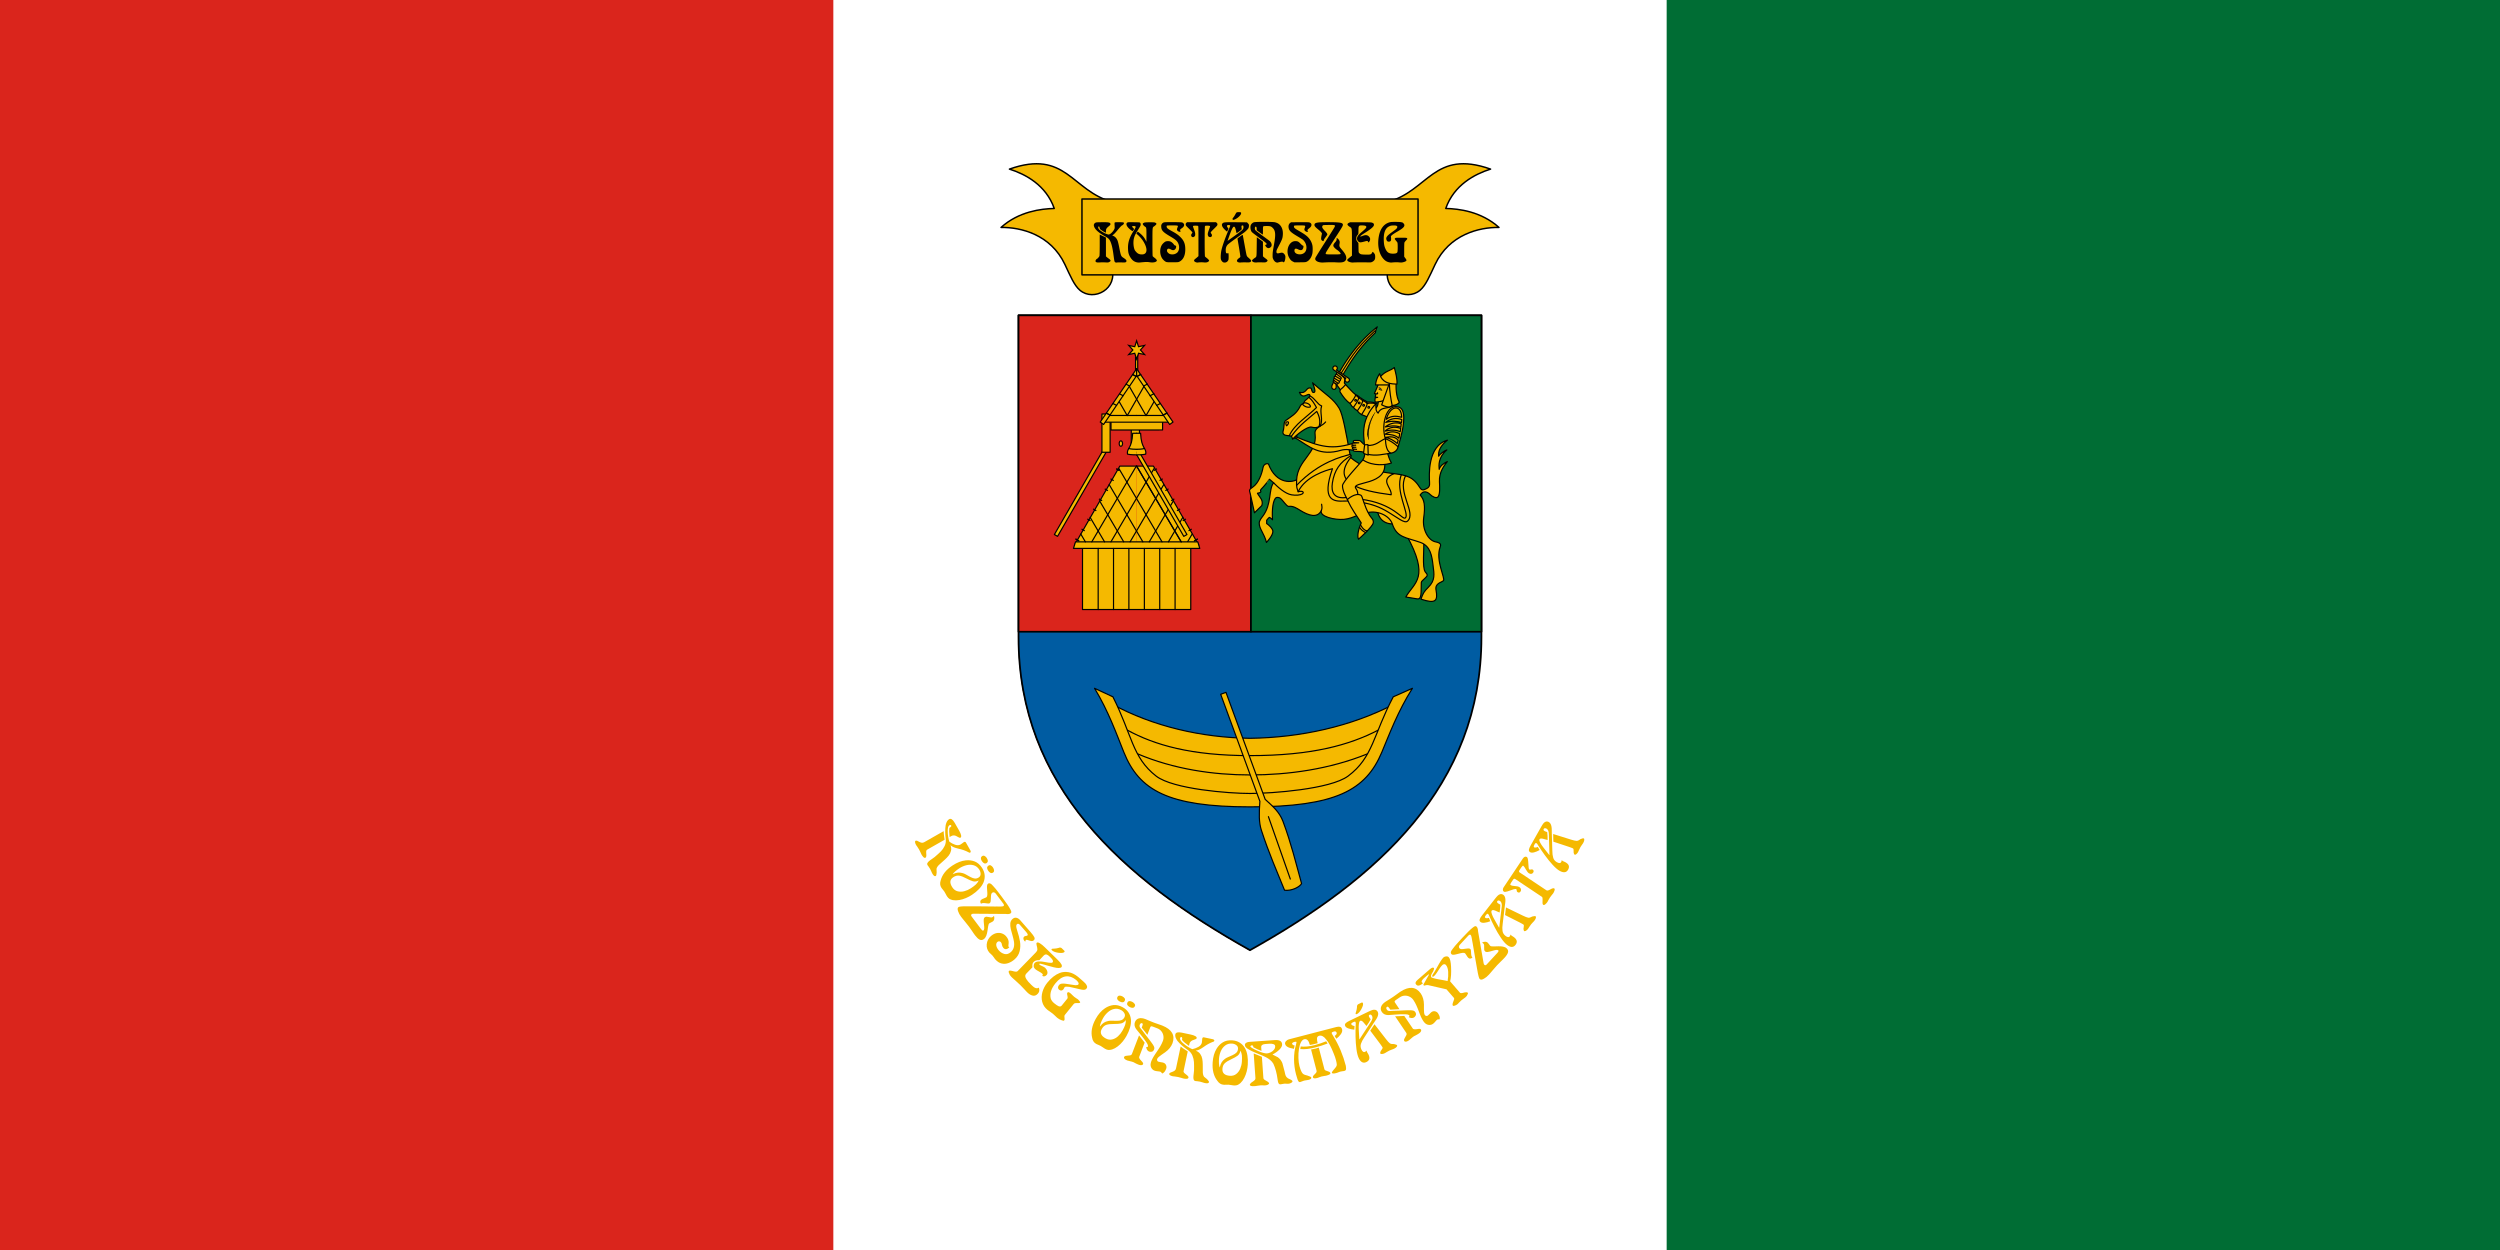 <svg width="1200" height="600" xmlns="http://www.w3.org/2000/svg"><path d="M0 522.52h1200v600H0Z" fill="#fff" style="paint-order:fill markers stroke" transform="translate(0 -522.52)"/><path d="M0 522.52h400v600H0Z" fill="#da251c" style="paint-order:fill markers stroke" transform="translate(0 -522.52)"/><path d="M800 522.52h400v600H800z" fill="#006d34" style="paint-order:fill markers stroke" transform="translate(0 -522.52)"/><g stroke="#000" stroke-linecap="round" stroke-linejoin="round"><path d="M599.99 151.362h-111.1v154.405c0 71.57 49.763 116.017 111.1 150.327" fill="none" stroke-width=".425"/><g stroke-width=".6"><path d="M599.99 456.094c-61.337-34.31-111.1-78.756-111.1-150.327V151.362h222.202v154.405c0 71.57-49.764 116.017-111.1 150.327" fill="#005ca2" stroke-width=".85"/><path d="M488.89 151.362v151.872h111.556V151.362h-.028z" fill="#da251c" fill-rule="evenodd" stroke-width=".85"/><path d="M600.446 151.362v151.872h110.646V151.362z" fill="#006d34" fill-rule="evenodd" stroke-width=".85"/></g></g><g fill="#f5b900" stroke="#000" stroke-linecap="round" stroke-linejoin="round" stroke-width=".5"><path d="M533.86 96.917C514.42 91.66 511.738 71.56 484.52 81.17c7.71 2.424 17.584 7.664 21.521 18.897-6.283.142-16.97 1.418-25.545 9.1 9.555-.114 23.886 3.394 30.659 17.774 2.669 5.662 4.453 10.007 7.184 12.349 6.68 5.73 18.65-.737 15.172-11.052M666.141 96.917c19.441-5.257 22.123-25.358 49.342-15.748-7.71 2.424-17.584 7.664-21.522 18.897 6.283.142 16.971 1.418 25.546 9.1-9.556-.114-23.886 3.394-30.66 17.774-2.668 5.662-4.452 10.007-7.183 12.349-6.68 5.73-18.65-.737-15.173-11.052" stroke-width=".709"/><path fill-rule="evenodd" d="M519.342 95.53h161.32v36.393h-161.32z" stroke-width=".709"/></g><path d="M526.61 125.966c-.474-.085-.791-.37-.791-.703 0-.21.496-.974.633-.974.248 0 1.175-1.03 1.284-1.424.071-.262.128-2.415.128-5.362v-4.925l1.49.724 1.492.726v9.033l.469.403c.258.222.687.55.954.728.561.377.893.826.795 1.08-.043.099-.296.307-.573.464-.445.253-.62.281-1.465.236-1.432-.071-2.312-.071-3.18 0-.429.042-.991.028-1.25-.014zm8.624-.153c-.335-.29-.31-.174-.84-4.035-.517-3.772-1.197-5.998-2.158-7.068-.334-.372-.927-.798-1.695-1.22-3.345-1.837-5.088-3.447-5.458-5.04-.142-.594.057-1.09.577-1.442.434-.295.488-.3 3.144-.339 3.462-.056 4.215.114 4.215.95 0 .268-.173.476-.89 1.069-1.044.863-1.27 1.268-1.27 2.269 0 .402-.029.731-.071.731-.251 0-2.26-1.241-2.709-1.674-.113-.099-.225-.397-.266-.656-.085-.546-.23-.731-.493-.63-.236.086-.243.588 0 1.033.418.809 2.644 2.22 4.244 2.692.614.18.662.178 1.136-.056.671-.343 1.692-1.432 2.076-2.217.302-.618.312-.7.23-1.909-.057-.927-.043-1.31.056-1.439.114-.143.522-.177 2.06-.177 1.09 0 2.012.057 2.145.128.366.195.284.645-.192 1.063-.234.204-.47.373-.526.373-.179 0-1.089.976-2.315 2.484-.654.807-1.466 1.668-1.802 1.915-.581.427-.597.452-.32.526.96.258 1.839 1.146 2.322 2.354.175.435.505 1.77.736 2.966.837 4.349.896 4.496 2.042 5.263 1.158.77 1.487 1.11 1.487 1.533 0 .59-.444.784-1.673.727-1.689-.07-2.195-.07-2.857.014-.547.071-.67.043-.935-.18zm10.64.142c-1.38-.234-2.414-1-3.313-2.447-.76-1.226-1.043-2.232-1.11-3.962-.128-3.069.606-5.426 2.712-8.758 1.09-1.723 1.176-2.072.555-2.243-.406-.114-1.221-.015-1.33.158-.042.071.177.362.477.664l.547.547-.363.527c-.198.29-.395.527-.436.527-.043 0-.435-.275-.879-.61-1.803-1.373-2.523-2.83-1.712-3.467.313-.246.422-.253 3.192-.219 2.847.043 2.868.043 3.095.32.261.322.298.928.085 1.42-.085.185-.62 1.1-1.2 2.035-1.246 2-1.572 2.678-1.895 3.941-.447 1.745-.25 4.406.422 5.705.114.21.476.666.817 1.016.704.723 1.457 1.019 2.585 1.019 2.745 0 2.93-2.867.43-6.666-.674-1.02-2.039-2.515-2.745-3.003l-.351-.244.283-.503c.156-.278.32-.504.363-.504.191 0 1.677 1.227 2.264 1.87.7.764 1.075 1.316 1.593 2.33l.335.66v-3.205c0-3.5-.028-3.664-.67-4.062-.581-.36-1.148-1.053-1.104-1.355.028-.163.213-.344.516-.493.415-.203.772-.238 2.64-.26 1.249-.015 2.337.028 2.58.098.51.153.84.424.84.69 0 .213-.537.762-1.172 1.197-.77.528-.748.293-.748 7.51 0 3.947.042 6.64.113 6.77.071.112.434.447.822.73.868.635 1.325 1.25 1.144 1.54-.42.667-1.766.92-3.444.649-1.174-.19-1.797-.172-4.876.143-.23.028-.71 0-1.065-.071zm28.465.014c-.716-.169-1.181-.523-1.181-.903 0-.276.142-.454.66-.873.363-.29.835-.692 1.05-.894l.39-.367v-7.16c0-5.408-.028-7.193-.144-7.303-.172-.171-2.108-.195-2.371-.028-.193.128-.178.183.588 2.265.258.702.367 1.213.367 1.72 0 .636-.043.76-.35 1.07-.977.976-2.174-.325-1.27-1.378.166-.192.3-.43.3-.528 0-.099-.728-.891-1.62-1.761-1.563-1.527-1.62-1.6-1.62-2.077 0-.385.071-.562.33-.8l.328-.305h13.844l.369.31c.43.362.493.896.164 1.374-.113.163-.84.912-1.62 1.665-.854.826-1.414 1.461-1.414 1.601 0 .128.141.396.299.591.636.757.22 1.738-.686 1.62-.54-.07-.795-.304-.953-.874-.163-.59-.042-1.186.581-2.863.5-1.344.52-1.446.324-1.59-.277-.201-2.102-.21-2.302 0-.213.212-.207 14.367 0 14.646.085.114.473.444.867.747s.82.714.946.913c.228.36.228.361-.043.657-.445.474-1.234.65-2.346.52-.805-.1-2.298-.058-2.926.07-.1.014-.35 0-.56-.057zm12.96-.014c-.497-.143-1.076-.82-1.25-1.457-.219-.805-.07-3.167.287-4.652.556-2.293 1.828-5.798 3.854-10.62.167-.395.304-.809.306-.918 0-.257-.78-.403-1.233-.231-.435.166-.423.548.042 1.178l.364.494-.334.736-.335.734-.527-.456c-1.797-1.554-2.388-2.865-1.614-3.582.558-.517.947-.548 6.476-.51l5.224.042.47.506c.427.458.47.566.47 1.14 0 .357-.1.845-.225 1.115-.204.443-1.319 1.578-2.131 2.169-.189.142-1.945 1.392-3.903 2.789-1.958 1.399-3.753 2.767-3.989 3.043-.669.78-.94 1.643-.89 2.839.057 1.281.22 1.454 1.18 1.206.151-.043.185.174.216 1.3.014.74-.028 1.55-.085 1.8-.293 1.041-1.342 1.637-2.362 1.342zm5.479-12.865c3.737-2.685 4.08-3.023 4.08-4.028 0-.687-.1-.855-.49-.855-.433 0-.546.353-.396 1.239.1.598.085.632-.254.933-.608.524-2.108 1.578-2.167 1.522-.028-.029-.161-.557-.293-1.172-.128-.614-.336-1.284-.455-1.49-.655-1.122-1.274-.162-2.945 4.574l-.644 1.824.372-.261a760.2 760.2 0 0 0 3.192-2.286zm1.8 12.853c-1.23-.343-1.099-1.206.327-2.167.22-.149.428-.38.463-.516.029-.141-.262-2.16-.66-4.5l-.723-4.253.35-.305c.194-.167.756-.585 1.249-.93.762-.532.907-.595.958-.416.028.113.418 2.208.855 4.65s.878 4.701.98 5.022c.114.341.34.711.56.9 1.287 1.102 1.651 1.51 1.617 1.805-.056.525-.693.785-1.764.73-1.178-.057-2.768-.042-3.34.043-.249.028-.641 0-.872-.057zm7.385-.042c-.567-.149-1.025-.522-1.025-.83 0-.186.63-.776 1.327-1.244.951-.639.886-.275.952-5.374l.057-4.59 2.94 2.155v7.017l.33.3c.181.164.639.525 1.016.803.87.639 1.032.914.733 1.244-.451.498-.879.625-1.959.58-1.655-.071-2.299-.071-3.06.014-.46.057-.935.028-1.315-.085zm10.664.042c-.532-.154-1.106-.752-1.471-1.533-.28-.6-.316-.817-.306-1.878 0-1.304.127-2.142.646-4.98.904-4.9.774-6.788-.56-8.122-.8-.798-1.213-.934-2.869-.935-1.055 0-1.505.042-1.65.163-.17.142-.2.442-.2 2.08 0 1.052-.042 1.897-.098 1.874-.057-.014-.727-.494-1.501-1.05l-1.406-1.012v-.646c0-.753-.155-1.111-.478-1.111s-.497.677-.337 1.31c.127.508-.043.373 6.784 5.37 1.18.862 1.586 2.355.84 3.083-.828.81-1.77.712-2.426-.253-.388-.571-.38-.668.057-.834.82-.31.522-.616-3.306-3.403-1.764-1.284-3.332-2.5-3.488-2.701-.604-.792-.83-2.314-.484-3.27.209-.574.852-1.177 1.488-1.394.791-.27 9.112-.278 10.14 0 1.039.27 1.696.625 2.306 1.241 1.05 1.063 1.58 2.719 1.465 4.582-.113 1.908-.27 2.316-2.405 6.392-.523 1.002-.676 1.413-.676 1.822 0 .897.337 1.054 1.56.725.363-.099.828-.177 1.032-.178.519 0 1.117.44 1.46 1.078.254.474.282.652.231 1.44-.1 1.426-.642 2.465-1.044 1.979-.202-.243-.743-.224-1.859.056-.515.128-.97.236-1.009.229-.042 0-.238-.057-.442-.114zm20.95-.028c-.97-.184-1.594-.482-1.981-.943-.347-.412-.373-.728-.113-1.37.113-.257 2.151-3.543 4.543-7.305 4.6-7.23 4.744-7.469 4.744-7.85 0-.45-.363-.505-3.075-.467-2.553.043-2.59.043-2.815.32-.49.606-.216 1.235 1.15 2.628.424.433.857.968.963 1.191.183.387.18.425-.085.852-.152.245-.53.782-.842 1.195s-.602.942-.646 1.179c-.071.391-.114.424-.396.354a1.542 1.542 0 0 1-.595-.353c-.346-.339-.364-.911-.085-2.326l.201-.995-.3-.456c-.166-.25-.814-.866-1.437-1.369-1.684-1.354-2.06-1.888-1.813-2.578.278-.784 1.599-.987 6.385-.982 4.897 0 6.65.195 7.05.765.398.568.214.98-1.877 4.218-5.002 7.744-6.043 9.394-6.15 9.738-.23.75-.204.756 3.518.756 3.525 0 3.71-.029 3.525-.555-.128-.355-.887-1.112-1.556-1.543-.753-.488-1.524-1.232-1.772-1.71-.268-.52-.07-1.085.662-1.921.695-.79.822-1.057.822-1.726v-.48l.329.202c.446.27.874.82 1.054 1.353.114.35.114.618 0 1.324-.188 1.086-.099 1.354.81 2.42 1.189 1.4 1.688 2.096 2.05 2.862.67 1.426.441 2.632-.615 3.226-.691.389-1.754.492-3.802.369-1.609-.1-4.072-.071-6.3.07a7.223 7.223 0 0 1-1.56-.099zm14.668-.028c-1.17-.318-1.692-.739-1.534-1.24.043-.112.555-.603 1.147-1.078l1.079-.863v-6.328c0-7.27.085-6.714-1.19-7.58-1.186-.806-1.268-1.34-.28-1.825l.57-.282h5.04c4.603 0 5.09.014 5.61.22.621.24.81.476.81 1.009 0 .812-1.247 1.899-4.626 4.032-2.208 1.394-2.59 1.977-.84 1.281 1.458-.578 2.399-.46 3.151.398.212.24.417.617.458.838.114.568-.127 1.343-.501 1.635-.41.322-.522.31-.522-.056 0-.43-.377-.476-1.44-.177-2.093.588-2.565.593-3.165.042-.672-.622-.83-1.427-.448-2.27.312-.686.812-1.22 2.431-2.593 1.473-1.247 1.935-1.805 1.83-2.21-.1-.397-.536-.569-1.57-.626-2.078-.113-2.197.015-2.197 2.423 0 1.506-.015 1.64-.275 1.955-.651.801-.742 1.034-.743 1.908 0 .812.014.877.499 1.515l.503.666.042 2.225c.043 2.185.043 2.233.34 2.547.597.64.868.708 3.005.756 2.362.056 2.716-.043 3.108-.81.142-.267.302-.488.365-.488.191 0 .891.834 1.041 1.24.196.527.193 1.81 0 2.274-.24.562-.718 1.024-1.367 1.319-.52.236-.716.253-2.31.202-2.005-.057-5.753-.028-6.719.057-.388.028-.92 0-1.292-.114zm18.472 0c-.984-.219-1.73-.654-2.493-1.452-2.054-2.145-3.006-5.731-2.577-9.685.48-4.407 2.29-7.154 5.287-8.022.636-.185 1.169-.227 2.838-.224 1.131 0 2.34.056 2.686.127.347.071.65.128.67.128.029 0 .23.166.461.368.512.45.65 1.005.381 1.525-.344.665-1.172 1.307-3.231 2.502-1.123.65-2.282 1.411-2.577 1.688l-.534.503.085.897c.113 1.29-.166 1.745-1.1 1.752-.595 0-.927-.282-1.136-.98-.325-1.082.297-1.884 2.902-3.747 1.668-1.192 1.957-1.443 2.203-1.917.432-.832-.187-1.205-1.863-1.126-1.016.043-1.28.114-1.965.448-1.854.913-2.688 3.144-2.536 6.786.085 1.91.27 2.826.842 4.065.768 1.662 1.675 2.235 3.539 2.235 1.295 0 1.885-.198 2.146-.72.2-.398.212-4.225.014-4.598-.071-.144-.4-.576-.72-.962s-.583-.75-.583-.81c0-.057.1-.212.226-.335.205-.206.44-.227 2.61-.23 2.74 0 2.938.014 3.142.343.142.216.086.313-.506.93-.36.378-.714.839-.785 1.023-.085.206-.127 1.576-.127 3.55v3.215l.314.468c.173.256.355.493.403.526.156.113.363.58.363.83 0 .306-.67.665-1.687.901-.577.128-.97.146-1.834.057-.975-.113-2.102-.085-3.62.071-.263.028-.822-.028-1.24-.128zm-106.91-.143c-.7-.244-1.71-1.2-2.159-2.041-.975-1.836-.996-4.22-.056-5.957.361-.668 1.312-1.574 1.919-1.826.537-.225 1.716-.222 2.259 0 .598.251 1.264.804 1.667 1.383.22.32.462.518.683.562.45.085.496.191.397.849-.057.4-.193.664-.48.95-.532.534-1.162.545-2.06.043-.975-.551-1.606-.442-1.794.308-.114.473.056.917.56 1.393.527.5 1.085.697 1.972.697.794 0 1.327-.157 2.023-.6 1.297-.821 1.634-3.075.727-4.868-.544-1.078-1.269-1.686-3.772-3.17-3.418-2.025-4.184-2.828-4.291-4.5-.043-.754-.014-.943.22-1.368.182-.323.449-.575.773-.733.467-.225.742-.239 4.509-.239 2.365 0 4.194.057 4.454.128.243.07.586.293.763.503.578.687.232 1.597-.877 2.308-.762.488-.896.726-.69 1.22.162.388.158.405-.127.476-.38.099-1.14-.295-1.372-.706-.185-.328-.127-.69.254-1.626.28-.684.07-.741-2.65-.738-1.292 0-2.421.042-2.512.099-.222.142-.21.662.028 1.022.28.426.805.792 2.357 1.64 2.138 1.166 2.975 1.751 4.092 2.863 1.7 1.693 2.327 3.282 2.322 5.887 0 2.896-.957 4.92-2.747 5.856-.598.313-.642.318-3.246.338-2.06.014-2.752-.015-3.152-.158zm60.843-.16c-.825-.412-1.185-.765-1.76-1.724a6.233 6.233 0 0 1-.798-4.24c.384-2.273 1.87-3.874 3.598-3.873 1.177 0 1.537.173 2.552 1.212.56.574 1.021.948 1.17.948.515 0 .203 1.564-.397 1.984-.402.283-1.115.213-1.896-.184-1.192-.606-1.781-.41-1.781.591 0 .981.86 1.67 2.225 1.779 1.538.128 2.822-.594 3.286-1.838.624-1.666.043-3.772-1.391-5.107-.187-.174-1.42-.954-2.74-1.735-3.239-1.914-4.03-2.72-4.215-4.301-.1-.875.176-1.63.765-2.08l.431-.33 4.119-.028c2.58-.014 4.293 0 4.582.085.68.184 1.097.62 1.097 1.145 0 .641-.264 1.043-1.135 1.728-.828.65-.957.944-.591 1.348.18.198.173.218-.114.289-.388.1-.786-.028-1.145-.349-.468-.423-.521-.728-.255-1.428.298-.785.3-1.007 0-1.164-.343-.183-4.839-.164-5.024.014-.085.085-.143.3-.143.492 0 .438.462.885 1.608 1.552 2.882 1.675 3.59 2.13 4.469 2.866 1.478 1.237 2.475 2.891 2.798 4.643.175.942.15 2.94-.043 3.873-.37 1.742-1.4 3.238-2.649 3.84-.574.278-.717.292-3.264.314l-2.663.029-.7-.35zm-28.928-20.182c-.23-.23-.17-.457.258-.983.348-.428.708-1.006 1.21-1.943.3-.562.493-.65 1.424-.65 1.11 0 1.27.128 1.053.855-.236.791-1.534 1.982-2.806 2.574-.701.326-.931.356-1.14.147z"/><g stroke="#000" stroke-linecap="round" stroke-linejoin="round" stroke-width=".4"><path d="M600.01 384.307c-23.02-9.591-50.835 10.343-66.316-46.367 19.773 10.771 43.073 16.114 66.317 16.447 24.278-.333 48.618-5.676 69.27-16.447-16.17 56.71-45.224 36.776-69.269 46.367" fill="#f5b900" stroke-width=".567"/><g fill="none"><path d="M541.118 350.47c13.094 7.095 30.377 12.228 58.892 12.228M546.01 361.835c17.45 7.411 36.497 10.137 54 10.137M661.528 350.47c-13.679 7.095-31.731 12.228-61.516 12.228M656.418 361.835c-18.23 7.411-38.124 10.137-56.406 10.137" stroke-width=".567"/></g><path d="M600.01 380.865c-10.073 0-36.976-2.063-45.05-8.339-11.518-8.953-11.566-19.85-20.77-38.056l-8.807-4.09c6.75 11.134 10.594 22.07 14.056 30.664 7.33 18.209 21.017 26.256 60.572 26.256 41.317 0 55.613-8.047 63.27-26.256 3.615-8.594 7.63-19.53 14.682-30.664l-9.2 4.09c-9.614 18.205-9.663 29.103-21.693 38.056-8.435 6.276-36.537 8.34-47.058 8.34" fill="#f5b900" stroke-width=".567"/><path d="m588.47 332.33-2.541.93 18.816 51.377c-.418 5.802-.522 10.104.708 13.86 3.712 11.334 7.423 19.626 11.135 28.826 3.505.422 7.365-1.64 8.166-3.216-2.71-9.778-4.974-19.27-8.909-29.817-1.69-4.531-4.972-7.343-8.565-10.603z" fill="#f5b900" fill-rule="evenodd" stroke-width=".567"/><path d="m608.844 392.005 10.498 29.921" fill="none" stroke-width=".567"/></g><g stroke="#000"><g fill="#f5b900" stroke-linecap="round" stroke-linejoin="round" stroke-width=".4"><path fill-rule="evenodd" d="M519.603 262.202h51.964v30.38h-51.964z" stroke-width=".567"/><path d="M545.58 261.663h29.832L553.65 223.73h-8.07" stroke-width=".567"/><path d="M545.582 261.663h-29.833l21.761-37.934h8.07" stroke-width=".567"/></g><g stroke-linecap="round" stroke-linejoin="round" stroke-width=".4"><path d="m572.234 256.346-2.2 3.74" fill="none" stroke-width=".567"/><path d="M516.23 260.086h58.704l.96 3.156H515.27z" fill="#f5b900" fill-rule="evenodd" stroke-width=".567"/><g fill="none"><path d="m518.783 256.346 2.2 3.74M523.24 248.288l6.94 11.798M527.821 240.44l11.556 19.646M532.416 232.614l16.157 27.472M537.106 224.953l20.664 35.133M545.583 223.73l21.384 36.356" stroke-width=".567"/></g></g><g fill="none" stroke-linecap="round" stroke-linejoin="round" stroke-width=".4"><path d="m553.911 224.953-20.664 35.133M558.601 232.614l-16.157 27.472M563.196 240.44l-11.555 19.646M567.777 248.288l-6.94 11.798" stroke-width=".567"/></g><g fill="#f5b900" stroke-linecap="round" stroke-linejoin="round" stroke-width=".4"><g fill-rule="evenodd" transform="matrix(1.417 0 0 1.417 -35660.433 -31198.026)"><path d="m25551.608 22169.256-1.07.617 16.613 28.774 1.07-.618zM25539.93 22169.249l1.069.617-16.613 28.774-1.07-.617z"/><path d="M25539.422 22157.199h2.775v12.963h-2.775zM25544.46 22159.161a1.4 1.4 0 0 1 1.294-.972 1.4 1.4 0 0 1 1.346.899"/><ellipse cx="25545.834" cy="22167.211" rx=".568" ry=".919"/><path d="M25552.134 22157.199h-2.775v12.963h2.775z"/></g><path d="M545.58 207.965h1.907c.343 7.669 2.955 6.986 2.474 10.022-1.512.384-4.38.34-4.38.34" stroke-width=".567"/><path d="M549.35 215.274c-.92.313-2.695.392-3.77.392" stroke-width=".567"/><path fill-rule="evenodd" d="M533.281 201.535h24.758v4.855H533.28z" stroke-width=".567"/><path d="M545.625 202.644h16.188l-16.188-23.816M545.625 202.644h-16.189l16.189-23.816" stroke-width=".567"/><path fill-rule="evenodd" d="M545.065 169.128h1.047v9.326h-1.047z" stroke-width=".567"/></g><path d="m535.838 225 1.517.875" fill="none" stroke-linejoin="round" stroke-width=".567"/><g fill="none" stroke-linejoin="round" stroke-width=".4"><path d="m535.84 225 1.517.875M533.057 229.821l1.516.876M530.273 234.643l1.517.876M527.49 239.464l1.516.876M524.706 244.285l1.517.875M521.923 249.106l1.516.876M519.139 253.928l1.517.876M516.355 258.75l1.517.875" stroke-width=".567"/></g><g fill="none" stroke-linecap="round" stroke-linejoin="round" stroke-width=".4"><path d="m516.353 258.75 1.517.875M527.12 263.244v29.338M534.492 263.242v29.338M541.863 263.242v29.338M564.04 263.244v29.338M556.67 263.242v29.338M549.298 263.242v29.338M558.504 199.423H545.58" stroke-width=".567"/></g><g fill="none" stroke-linejoin="round" stroke-width=".4"><g stroke-linecap="round"><path d="m547.487 179.768-1.67.895M550.642 184.405l-1.688.896M553.798 189.042l-1.708.896M556.953 193.68l-1.726.897M560.108 198.317l-1.745.897" stroke-width=".567"/></g><path d="m574.808 258.75-1.516.875" stroke-linecap="round" stroke-width=".567"/><path d="m555.323 225-1.516.875M555.323 225l-1.516.875M558.107 229.821l-1.517.876M560.89 234.643l-1.516.876M563.674 239.464l-1.517.876M566.457 244.285l-1.516.875M569.241 249.106l-1.517.876M572.025 253.928l-1.517.876M574.808 258.75l-1.516.875" stroke-width=".567"/><path d="m545.58 223.73 21.385 36.356M545.435 223.73l-21.385 36.356" stroke-linecap="round" stroke-width=".567"/></g><g fill="#f5b900"><path d="m549.395 165.782-1.997 2.202 1.998 2.201-2.905-.629-.907 2.832-.909-2.83-2.905.63 1.997-2.202-1.998-2.201 2.905.628.907-2.832.909 2.831z" stroke-linecap="square" stroke-width=".567"/><path d="M545.58 207.965h-1.906c-.343 7.669-2.955 6.986-2.474 10.022 1.512.384 4.38.34 4.38.34" stroke-linecap="round" stroke-linejoin="round" stroke-width=".567"/><path d="M541.812 215.274c.918.313 2.694.392 3.769.392" stroke-linecap="round" stroke-linejoin="round" stroke-width=".567"/></g><g fill="none" stroke-linecap="round" stroke-linejoin="round" stroke-width=".4"><path d="m536.718 191.944 4.36 7.554 8.074-14.112" stroke-width=".567"/><path d="m554.448 191.944-4.36 7.554-8.074-14.112" stroke-width=".567"/></g><path d="m545.58 176.973-17.463 25.61 1.608 1.175 15.856-23.445" fill="#f5b900" stroke-linecap="round" stroke-linejoin="round" stroke-width=".567"/><g fill="none" stroke-linecap="round" stroke-linejoin="round" stroke-width=".4"><path d="M532.658 199.423h12.923M531.053 198.317l1.745.897M543.674 179.768l1.67.895" stroke-width=".567"/></g><g fill="none" stroke-linecap="round" stroke-linejoin="round" stroke-width=".4"><path d="m543.677 179.768 1.67.895M540.522 184.405l1.688.896M537.365 189.042l1.708.896M534.21 193.68l1.727.897M531.056 198.317l1.744.897" stroke-width=".567"/></g><path d="m545.58 176.973 17.465 25.61-1.61 1.175-15.854-23.445" fill="#f5b900" stroke-linecap="round" stroke-linejoin="round" stroke-width=".567"/><g fill="none" stroke-linecap="round" stroke-linejoin="round" stroke-width=".4"><path d="m560.108 198.317-1.745.897M545.58 176.973v3.34M547.487 179.768l-1.67.895M545.58 176.973v3.34" stroke-width=".567"/></g><g fill="none" stroke-linecap="round" stroke-linejoin="round" stroke-width=".4"><path d="m547.49 179.768-1.67.895M550.645 184.405l-1.688.896M553.8 189.042l-1.707.896M556.956 193.68l-1.726.897M560.11 198.317l-1.744.897" stroke-width=".567"/></g></g><g transform="matrix(1.417 0 0 1.417 -35562.934 -31198.026)" stroke="#000" stroke-linecap="round" stroke-linejoin="round"><g fill="#f5b900" stroke-width=".4"><path d="M25550.94 22143.265c3.651-6.578 8.026-11.651 12.948-15.589a6.275 6.275 0 0 0-.642 1.981c-4.705 4.421-7.66 8.496-11.022 14.341M25550.537 22143.411l-1.916 3.961c-.788 1.628 1.676 2.233 1.314.156l1.042-1.733"/><path d="M25549.592 22140.923a.752.752 0 0 0-.753.753.752.752 0 0 0 .258.566.752.752 0 0 0 .137.09l3.99 2.744a.752.752 0 0 0-.276.582.752.752 0 0 0 .752.752.752.752 0 0 0 .752-.752.752.752 0 0 0-.321-.615l-4.094-2.758a.752.752 0 0 0 .312-.608.752.752 0 0 0-.752-.753z" fill-rule="evenodd"/></g><path d="M25563.154 22128.978c-7.143 6.575-8.644 10.057-11.5 14.398" fill="none" stroke-width=".4"/><path d="M25563.696 22153.661c-.695-.249-1.312-.616-3.391-.515-.237-.471-.711-.545-1.122-.725-.375-.32-.748-.639-1.427-.959-.332-.393-.602-.625-1.181-.771-1.107-.88-2.319-2.294-3.426-3.461l-.419-.535c.12-.745.246-1.37-.04-1.719-.345-.416-1.232-1.173-2.187-1.737-.453-.268-.589.385-.297.539-.464-.241-.728.484-.358.697-.508-.281-.806.395-.352.717-.33-.191-.617.379-.226.705-.07-.108-.578.265-.172.541 1.035.707 1.64 1.628 2.245 2.549l-.132.628c1.085 1.773 2.222 3.216 3.461 3.999.327.598.666 1.164 1.146 1.333.444.656.889.84 1.333 1.146.501.783.954 1.015 1.427 1.309l2.759 1.123" fill="#f5b900" stroke-width=".4"/><g fill="none" stroke-width=".4"><path d="M25551.343 22148.987c.716-.535 1.288-1.134 1.806-1.757M25549.625 22146.846l.518.262c.232.117.571-.214.355-.405.375.269.772-.343.389-.687.322.27.807-.417.413-.686.327.233.564-.341.182-.62l-1.276-.932M25549.848 22144.475l1.452.855M25549.496 22145.192l1.391.824M25549.254 22145.883l1.244.82M25554.672 22153.614c.564-.506 1.728-2.011 1.903-2.923"/><path d="M25556.513 22150.927c.538.06.805.51 1.138.863.47.157.904.57 1.345.935.674.08 1.046.531 1.485.901 1.191-.276 2.166-.03 3.215.03"/><path d="M25555.818 22154.947c.696-.986 1.409-1.959 1.833-3.157l.105-.328M25557.151 22156.093c.75-1.075 1.519-2.142 1.845-3.368l.187-.304M25558.578 22157.402c.743-1.241 1.682-2.448 1.903-3.776l-.176-.48"/><circle cx="25556.547" cy="22152.568" r=".295"/><circle cx="25557.758" cy="22153.451" r=".295"/><circle cx="25559.264" cy="22154.252" r=".295"/><circle cx="25561.002" cy="22154.945" r=".295"/></g><g fill="#f5b900" stroke-width=".4"><path d="M25573.685 22198.048c8.199 14.793 2.694 16.15-.137 21.141l3.859.631c1.598.262 1.283-2.198 1.393-5.54.02-.704 2.212-1.884 2.004-2.625-.1-.346-.104-.208-.668-.986-1.087-1.501-.311-8.002-.508-10.821M25563.839 22189.293c.453 4.653 3.92 5.49 6.49 5.027M25537.297 22179.011c-1.965 1.683-7.666 2.09-10.244-4.817-.366-.404-1.629-.11-1.857 1.098-.428 2.27-1.531 5.307-3.458 6.637-1.494 1.031-1.154 1.024-.87 2.315l1.415 6.413 2.504-2.456c.608-1.872-.824-2.851-1.488-4.167 0 0 1.157-.165 1.157-.529 0-.08-.274-.469.04-.771 1.035-1.009 2.903-3.401 2.875-3.429l1.405 1.206c3.649 7.051 8.408 4.355 11.791 4.681"/></g><circle cx="25535.977" cy="22164.73" r=".67" fill="none" stroke-width=".4"/><path d="M25544.565 22161.257c-1.18.686-1.829.667-2.933.378-1.376-.361-5.506 2.851-6.4 4.114-.323-1.229-.636-1.118-1.395-1.214-.47-.06-1.818 0-1.918-1.04-.03-.36.247-.959.288-1.573.169-2.543.379-2.295 1.229-2.923 1.364-1.009 2.707-1.712 3.871-3.586.394-.634.658-1.589 1.319-1.593 0-.138.457-.348.524-.698.125-.648 2.08-1.551 1.909-2.308-.09-.382-.538-.267-.977-.07-.783.344-1.797.903-2.567-.886 1.177.264 1.617-.03 2.185-.608.235-.241.737-1.132 1.669-.809.36.124.267 1.517.931 1.465.457-.04.866-.282-.34-3.288 5.074 4.56 6.957 5.264 9.042 8.683 1.199 1.967 2.377 8.629 3.643 15.59.318-.08.497.57.23 1.08 3.122 2.653 6.919 4.132 11.223 4.938 2.774.519 5.914.565 8.312 1.564 1.716.715 2.921 2.054 3.976 3.756.649 1.048 1.342.629 2.042.306 1.109-.512 1.23-1.055 1.159-2.272-.108-1.88-.801-12.269 6.05-14.202-2.348 1.883-3.137 3.629-2.963 5.432.418-.801 2.191-1.996 2.778-2.129-3.033 2.623-2.691 5.285-2.593 6.574.345-1.184 1.519-2.053 2.747-2.624-1.038 1.34-2.819 3.538-2.656 6.828.09 1.736.23 4.27-.481 5.103-.592.694-1.974-.09-2.641-.756-.939-.944-2.321-1.551-3.419.152 1.468 1.547 1.774 3.717 1.206 7.722-.558 3.938 1.559 7.689 4.04 8.149 1.962.364 1.756 1.121 1.575 1.597-1.792 4.702 1.935 10.99 1.018 11.574-.749.652-2.866.864-2.454 3.158.659 3.668-.08 4.744-5.107 3.076.692-1.959 1.007-2.555 2.464-3.999 2.47-2.449 1.99-4.464 1.628-7.449-.389-3.209-.843-6.553-4.269-7.771-4.81-1.709-7.989-1.574-9.52-6.248-.961-2.931-5.353-4.941-9.234-3.632l-2.445.633c-1.437.687-3.097 1.283-4.749 1.434-2.936.268-8.413-.914-7.603-3.027-1.332 2.788-4.42 1.699-7.188-.03-1.24-.774-2.473-1.565-3.92-1.326-.762-.09-1.778-1.92-2.792-2.74-.408-.33-1.108-.371-1.341-.261-1.118.53-1.563 3.923-1.313 7.528 0 0-.73-.699-.98-.814-.177-.08-1.008.972-1.008.972.04.452 0 .838-.01 1.116.579.297 2.053 1.672 2.116 2.593.1 1.456-2.173 3.802-2.173 3.802-.772-3.11-2.502-4.622-2.449-6.578.02-.785.673-1.613 1.199-2.301 3.122-4.08 1.913-9.178 3.672-11.308 1.343 1.367 3.889 3.695 6.072 4.066 1.485.252 2.939.09 3.555-.271.838-.492.379-1.242-1.312-.783-.247-.986-.678-1.129-.524-3.95.3-6.945 7.069-8.92 6.258-15.557-.144-1.181.258-1.778 1.749-2.758z" fill="#f5b900" stroke-width=".4"/><g fill="none" stroke-width=".4"><path d="M25538.908 22153.576c.09-.216.71-.232 1.368.04.656.27 1.058.825.945 1.121-.115.227-.991.214-1.483.01-.455-.187-1.038-.541-1.125-.902M25544.565 22161.257c.735-.348 1.349-.797 1.819-1.366"/><path d="M25540.732 22151.539c1.329 1.154 1.89 2.308 2.562 3.462-3.13 3.136-7.498 5.697-9.228 9.56M25534.764 22164.766c2.876-4.037 5.753-5.895 8.629-8.442 1.116 2.031 1.242 3.757.739 5.165"/><path d="M25541.045 22151.065c1.681.734 2.587 2.935 3.992 3.391-.748 2.293.607 4.528-.472 6.801M25533.171 22161.181c.697-.5 1.027-1.687-.05-1.257-.405.162-.143 1.075.05 1.257z"/></g><path d="M25536.314 22164.933c8.333 3.401 12.286 4.646 20.51 1.824l.09 2.947c-1.693-.348-3.618-.72-5.285-.23-7.298 2.146-10.645-1.181-15.505-4.19" fill="#f5b900" stroke-width=".4"/><g fill="none" stroke-width=".4"><path d="M25536.552 22181.362c7.9-8.152 15.542-9.722 18.093-10.471"/><path d="M25537.087 22183.523c2.449-5.153 9.537-7.323 11.612-7.79-3.738 10.74.23 11.132 3.975 10.959 1.426-.07 2.581.05 3.863.186 5.48.596 8.33 1.944 10.921 3.472 3.355 1.98 5.691 4.061 6.7 3.117 3.05-2.854-3.617-9.711-.685-15.328"/><path d="M25554.993 22171.28c-3.79 2.27-5.643 4.954-6.318 9.285-.506 3.253.652 5.581 5.039 4.877l4.443.608c11.357 1.377 14.256 7.264 15.267 6.334 1.419-1.303-3.552-9.058-1.401-14.603"/><path d="M25569.543 22177.398c-5.104 2.143-.649 4.77-.956 7.156-10.35-1.311-20.554-3.975-13.712-12.583M25544.959 22189.858c.323-.815.173-1.442.07-2.087"/></g><g fill="#f5b900" stroke-width=".4"><path d="m25569.308 22155.719-5.776 2.338-.468-2.479c1.181-1.02 1.116-2.062 1.216-3.11l3.929-.351M25560.315 22171.26c-2.627 3.079-8.242 8.989-8.212 10.236.04 1.544.676 2.841 1.653 4.671l1.31 1.684 2.245-2.9c0-1.039-.101-1.783-.643-2.483-2.044-2.642 11.31-.742 9.623-9.35"/><path d="M25553.756 22186.167s2.771-2.549 4.648-1.411c.458.277 1.056 3.703 2.855 6.699.621 1.036 1.398 1.414 1.28 2.556-.139 1.347-5.014 5.606-5.014 5.606-.501-1.061-.1-3.283.926-5.529-1.561-2.567-3.078-4.248-4.695-7.921zM25559.022 22172.742c2.462-4.052-3.231-11.077 4.486-19.132-.209 1.446-.12 2.65.665 3.288.664-1.838 2.829-1.673 3.601-1.94 1.143-.397 2.07-.724 2.236-.342l-2.943 14.932c.477 1.598.925 3.115 1.62 4.233-1.618.633-6.189 1.29-9.665-1.039z"/></g><path d="M25558.195 22194.679c.666 1.445 1.81 2.189 2.327 2.089M25557.855 22195.593c.664.986 1.368 1.395 2.075 1.776" fill="none" stroke-width=".4"/><path d="M25563.181 22156.584c-1.272 1.816-2.368 3.961-2.713 7.507l.515 1.824c-.287-2.862.184-5.909 2.198-9.331z" stroke-width=".1"/><path d="m25564.643 22146.867-1.248 3.497-.202 1.134.818.05-.818.16s-.257 1.22.05 1.395c.357.22 3.377-.49 3.25-.596l2.269-4.853" fill="#f5b900" stroke-width=".4"/><path d="m25568.232 22146.084-2.853 7.998c2.117 1.085 2.982.817 3.555.234.914-.104 1.822-.226 2.432-1.123-.643-.953-1.293-3.448-1.076-6.688" fill="#f5b900" stroke-width=".4"/><path d="M25567.978 22146.797c.09 2.89.498 5.244.956 7.519" fill="none" stroke-width=".4"/><path d="m25565.296 22146.598-.89.203s-1.121 2.668-1.494 3.41c-.08.156.636.159.922.172.291.01.142-.224.118-.359" fill="#f5b900" stroke-width=".4"/><path d="M25565.195 22148.744a.301.339 0 0 1-.304.257.301.339 0 0 1-.286-.283.301.339 0 0 1 .188-.372" fill="#d0c8c9" fill-rule="evenodd" stroke-width=".15"/><ellipse cx="25564.889" cy="22148.635" rx=".073" ry=".118" fill="none" stroke-width=".15"/><path d="M25566.104 22144.517h-1.099l-.304-.982a8.057 8.057 0 0 0-1.403 3.811h4.491l.189-.561-.471-1.204" fill="#f5b900" stroke-width=".4"/><path d="M25570.548 22147.089c.156-1.714-.377-3.679-.889-5.636-1.29 1.108-3.141 1.202-4.654 3.064 1.254 2.338 3.456 2.477 5.543 2.572z" fill="#f5b900" stroke-width=".4"/><path d="M25564.322 22148.373c.666-.245.877.395 1.19.835-.386-.08-.78-.116-1.124-.43" fill="none" stroke-width=".15"/><g fill="#f5b900" stroke-width=".4"><path d="M25560.292 22167.857c3.321.158 4.278-1.508 6.327-2.311-1.455-4.381.131-11.983 4.548-10.691 1.648.482 1.836 2.749 1.626 5.166-.332 3.829-1.882 8.258-1.882 8.258-.21 1.567-1.767 2.129-2.494 2.201-2.655.328-4.782 1.075-8.033.311"/><path d="m25560.714 22167.564-1.109.07c-.619-.369-1.251-1.242-1.553-1.379-.24-.11-.695-.09-1.868-.09-.538 0-.588.711-.04.734l1.449.06-1.944.11c-.492.03-.429.687.04.715-.63.02-.509.618.08.678-.479-.05-.425.676.192.642-.478.159-.262.677.33.734.999.1 2.057-.05 2.99.312v.412l1.522.559zM25559.605 22167.634l-.324 2.516"/></g><g fill="none" stroke-width=".4"><path d="m25555.689 22167.784.871-.02M25555.769 22168.462h.846M25555.961 22169.104l.893.06M25566.619 22165.546c.129 2.283.469 4.29 1.856 4.927M25566.619 22165.546c1.431.569 2.861 1.431 4.292 2.733M25566.656 22165.125c1.683-.334 3.244-.34 4.31.972l-.327 1.07c-1.224-1.04-2.517-1.798-3.983-2.042z"/><path d="M25566.528 22164.043c1.011-.669 2.765-1.33 4.97-.147l-.294 1.504c-1.208-1.092-2.885-1.328-4.676-1.357z"/><path d="M25566.509 22162.997c.936-.893 2.808-1.906 5.319-.898l-.176 1.111c-1.458-.711-3.201-.677-5.143-.213z"/><path d="M25566.583 22161.585c1.584-1.283 3.661-1.75 5.41-1.063l-.129 1.173c-2.095-.89-4.403-.247-5.281-.11zM25566.756 22160.04c1.689-1.357 3.502-1.656 5.433-.973l-.08 1.011c-1.485-.461-3.179-.611-5.353-.04z"/><path d="M25566.912 22159.002c1.351-4.765 5.109-5.246 5.251-.7-1.724-.453-3.458-.657-5.251.7z"/></g></g><g fill="#f5b900" style="font-feature-settings:normal;font-variant-caps:normal;font-variant-ligatures:normal;font-variant-numeric:normal" aria-label="KÖZSÉG ÖNKORMÁNYZATA"><path d="M349.693 961.223q.866-.492.677-.824-.224-.395-.676-.138-.717.407-.621 2.492 0 .694.16 1.76.163 1.06.425 1.79.983.733 2.132 1.13t2.024-.1q.227-.128.657-.468.217-.168.355-.272.146-.102.213-.14.471-.268.728.184l1.635 2.877q.09.159.115.292.027.137.006.245-.017.105-.082.18-.058.077-.135.121-.202.115-.577-.143-.81-.437-1.76-.776-.946-.334-2.057-.575-.49-.122-.89-.245t-.723-.251q-.64-.266-1.163-.714l-.038.022q.41 1.078.167 2.03-.23.952-.856 1.741-.312.393-.664.759-.345.368-.742.721t-.835.748q-.438.395-.932.835-1.085.903-1.295 1.754l.054 1.428q-.07 1.109-.33 1.256-.573.326-1.245-.858-.101-.178-.21-.403-.106-.22-.214-.489-.227-.533-.418-.87-.26-.457-.583-.89-.165-.213-.256-.34-.088-.12-.11-.16-.232-.408-.074-.69.215-.427.628-.776.21-.17.48-.375.28-.203.627-.432.697-.466.974-.706.735-.622 1.3-1.14.567-.514.977-.925.807-.808 1.381-1.981.575-1.161.42-2.498-.39-3.038-.022-5.226.368-1.648 1.273-2.162.967-.55 2.066 1.385l1.657 2.915q.527.929.668 1.613.152.683-.213.891-.178.101-.421.01-.225-.082-.677-.34-.22-.13-.391-.218-.163-.085-.282-.138-.872-.313-1.589.094l-.65.37q-.276-2.212-.068-3.38zm-2.132 1.21q-.006.405.083 1.189.092.788.281 1.972l-6.384 3.628q-.207.118-.298.284-.085.163-.104.41-.014.243.01.579.029.34.053.797.014.718-.318.907-.342.194-.75-.198-.397-.398-.654-.85-.08-.14-.18-.35-.1-.21-.223-.503-.25-.577-.543-1.092-.348-.61-.695-1.088-.181-.24-.289-.396-.104-.15-.143-.218-.3-.53-.366-.97-.065-.427.176-.564.23-.131.668.034.015.004.163.086.153.078.447.236.591.313 1.013.373.432.066.904-.202zM350.845 975.065q2.517-1.652 4.892-1.886 1.725-.186 3.263.413 1.546.601 2.669 2.313.862 1.314.989 2.687.131 1.37-.424 2.714-.524 1.257-1.643 2.428-1.118 1.17-2.598 2.142-1.018.668-2.216 1.183-1.189.509-2.441.728-1.254.227-2.389.032-.747-.171-1.229-.451-.486-.297-.896-.921-.094-.144-.22-.366-.122-.217-.278-.525-.315-.6-.506-.892-.164-.25-.532-.69-.19-.22-.329-.4-.135-.176-.223-.31-.766-1.166-.26-2.676.818-3.191 4.371-5.523zm.12 3.198q1.09-.517 1.918-.577.417-.03.84.018.429.05.873.182.28.074.592.207.32.134.668.342.354.205.748.423.397.222.847.464.891.48 1.604.548.712.076 1.415-.385.708-.465.7-1.314-.004-.844-.505-1.607-.81-1.236-2.093-1.586-1.273-.356-2.67.005-1.39.356-2.578 1.136-1.693 1.111-2.384 2.107zm9.49 2.397-.028-.041q-1.088.541-2.067.27-.966-.272-2.47-1.072-1.496-.806-2.56-.995-1.071-.19-2.205.554-1.97 1.293-.364 3.74.743 1.134 1.917 1.45 1.189.318 2.47-.02 1.296-.334 2.43-1.078 1.212-.795 1.83-1.386.623-.594 1.046-1.422zm1.305-9.044q.43-.283.887-.04.462.24.76.693.844 1.286.02 1.887-.93.61-1.802-.718-.334-.509-.342-1.006-.004-.5.477-.816zm2.301 3.507q.45-.295.899-.054.441.24.772.744.325.495.389 1.036.068.538-.38.832-.5.328-.97.087-.462-.24-.82-.786-.82-1.25.11-1.86zM355.261 990.096l1.162-.002 1.632.005q.936.002 1.777.006.845.009 1.618.015l1.556.014q.78.008 1.593.02l1.27.013.565.005q.33-.005.689-.005.36 0 .766.005.406.006.671 0 .274-.005.418-.016.459-.034.636-.167.362-.273-.14-.94l-2.742-3.644q-.266-.354-.629-.44-.359-.091-.686.155-.274.206-.362.66-.044.227-.071.532-.02.305-.028.7-.009.788-.084 1.24-.078.467-.351.693-.19.143-.503.123-.158-.006-.391-.032-.23-.028-.551-.07-.315-.04-.573-.06-.254-.017-.47 0-.213.021-.398.078-.178.058-.337.17-.571-.962.15-1.504.327-.247.998-.495.68-.256.804-.35.362-.292.392-.896.044-.595-.06-1.653-.096-1.049-.061-1.629.04-.59.376-.844.517-.389 1.24.175.221.194.605.612.391.418.95 1.078.503.633 1.088 1.39.588.764 1.266 1.666 1.212 1.61 1.98 2.741.772 1.137 1.114 1.821.342.602.338.91.004.308-.266.511-.283.213-.778.254-.502.052-.921-.027l-11.496-.083q-.265-.002-.455.003t-.3.017q-.216.025-.388.155-.416.312.007.874l3.407 4.528q.615.818.885.615.332-.25.338-.802.004-.28-.023-.675t-.088-.917q-.057-.518-.078-.924-.019-.402-.008-.7.032-.593.368-.846.314-.236.661-.235.348.002.863.134.51.135.852.148.343.005.644-.221.053-.04.108-.095.059-.051.123-.114l.105-.1q.045-.04.067-.057.363 1.458-.415 2.044-.26.196-.72.396-.232.105-.386.187-.149.077-.229.137-.256.193-.404 1.073-.067.445-.137.886l-.133.882q-.123.876-.424 1.69-.3.808-.88 1.244-.79.596-1.58.2-.78-.391-1.674-1.58-.25-.332-.533-.736-.28-.399-.59-.878-.627-.942-1.082-1.547-.523-.695-1.517-1.906-.507-.61-.856-1.046-.35-.436-.56-.715-.781-1.039-1.08-1.97-.453-1.163.126-1.599.143-.086.375-.137.237-.053.53-.079.296-.03.633-.04.342-.016.692-.03zM365.025 1000.996q1.001-.838 2.038-1.039 1.045-.2 1.957.128.907.324 1.508 1.011.605.692.813 1.326.205.621.157 1.171-.023.277-.05.506-.02.23-.04.417-.037.37.134.566.055.062.123.107.067.044.075.052-1.33 1.161-2.193.174-.246-.307-.36-.581-.111-.278-.173-.592-.057-.318-.118-.514-.065-.2-.25-.413-.26-.296-.638-.326-.37-.029-.674.237-.55.524-.373 1.399.188.872.917 1.705.863.988 2.065 1.312 1.202.316 2.356-.693 1.563-1.365 1.136-3.94-.063-.408-.207-1.01-.14-.597-.368-1.405-.456-1.607-.567-2.062-.282-1.223-.19-2.177.092-.963.825-1.604.683-.597 1.433-.429.75.168 1.398.91l3.801 4.35q.994 1.138 1.356 1.829.362.734-.18 1.208-.37.324-.795.275-.432-.049-1.114-.29-.747-.31-1.006-.083-.133.116-.217.609-.132-.083-.347-.33-.298-.341-.338-.799-.04-.465.281-.746.225-.196.636-.24.411-.042.582-.191.358-.314-.508-1.305l-2.31-2.642q-.287-.33-.576-.349-.28-.019-.44.12-.283.247-.299.666-.012.407.123.906.07.248.13.468.067.22.124.42.706 2.102 1.003 3.923.297 1.828-.123 3.584t-1.88 3.03q-1.024.896-2.243 1.344-1.219.455-2.49.17t-2.367-1.54q-.09-.105-.206-.261-.115-.157-.253-.374-.278-.42-.555-.736-.298-.341-.658-.652-.185-.154-.307-.268t-.184-.185q-1.11-1.27-.98-3.023.176-1.874 1.606-3.123zM374.821 1013.933l6.738-6.917q.506-.52.506-1.067-.003-.552-.27-1.515-.185-.682.039-.912.375-.307 1.188.207.41.253.842.603.43.35.89.799l4.678 4.556q1.178 1.147 1.496 1.796t.002 1.022q-.568.582-2.825.037-.876-.204-2.321-.623l-1.14-.33q-.408-.12-.526-.15-1.151-.34-1.317-.17-.031.032-.03.126.001.094.069.16.25.243 1.017.565t1.096.643q.278.263.486.612.208.35.295.712.09.367.033.712-.058.345-.313.599-.811.832-1.632.28l.127-.131q.286-.293-.055-.625-.151-.155-.368-.305-.21-.15-.462-.295-.244-.146-.509-.287-.26-.145-.508-.294-.245-.146-.462-.296-.213-.146-.364-.3-.515-.502-.512-1.164.007-.657.404-1.065.367-.377.867-.462.254-.038.563-.054.313-.02.692-.01.243 0 .659.062.415.057 1.008.163.592.106.925.16.338.058.416.073.403.022.662.034.262.01.372.01.227 0 .373-.154.375-.384-.08-1.06-.116-.174-.33-.413-.207-.24-.528-.553-.638-.622-.973-.754-.655-.438-1.393.32l-1.528 1.64q-1.417-.075-2.159.685-.575.591-.405 1.947l-2.197 2.255q-.235.242-.341.494-.107.252-.103.518.011.266.125.554.12.288.328.598.449.754 1.74 2.012.274.267.508.471.238.208.447.374.21.165.434.268.225.103.464.158.49.107.952-.216.233.459.167 1.098-.054.634-.633 1.23-.827.847-1.832.595-.997-.246-1.913-1.138-.19-.185-.484-.494-.293-.31-.687-.746-.794-.866-1.424-1.48-.686-.668-1.818-1.679-.574-.505-.915-.813-.337-.305-.452-.417-.444-.433-.716-.89-.236-.416-.355-.834-.111-.41.047-.572.263-.27 1.095-.046.016 0 .161.041l.44.12q.581.149.945.148.364-.001.584-.227zm17.12-7.527q.29.282.038.54-.482.495-2.29.24-1.588-.248-2.254-.897-.293-.286-.104-.48.104-.107.5-.108.402 0 .558-.035.548-.01 1.469-.247.252-.155.604-.137.353.027.551.22z" style="font-feature-settings:normal;font-variant-caps:normal;font-variant-ligatures:normal;font-variant-numeric:normal" transform="matrix(1.304 0 0 1.304 -.276 -856.059)"/><path d="M385.737 1018.193q2.126-2.622 4.588-3.575.768-.29 1.573-.35.807-.065 1.68.088 1.732.308 3.456 1.705l.61.523.527.456q.497.425.888.785.4.36.679.657.49.582.609 1.05t-.215.88q-.303.374-.807.414-.49.043-1.078-.084l-.564-.122-.54-.124q-.405-.107-1.243-.295t-2.137-.466q-1.428-.181-1.679.128-.066.082-.18.346-.1.254-.253.443-.314.387-.732.446-.411.06-.85-.297-.404-.327-.406-.8.01-.476.33-.872.387-.477 1.036-.556.649-.08 1.371.022.364.052.732.108.375.055.76.118l1.618.244q.56.083.623.084.815-.03 1.003-.262.265-.327-.033-.811-.29-.477-.802-.892-1.882-1.527-3.745-1.285-1.988.255-3.815 2.507-2.349 2.897-1.771 5.567.28.99 1.316 1.83 1.053.853 1.628 1.085.696.258 1.104-.245l2.067-2.55q.188-.231.106-.675-.043-.22-.082-.444t-.086-.447q-.081-.444.107-.676.313-.387 1.07.226.125.101.299.264t.395.392q.448.449.732.679.408.33.807.568.205.117.365.226t.286.21q.215.174.515.595.32.36.17.545-.142.176-.597.157h-.268q-.146 0-.343-.01-.385 0-.61.04-.312.06-.573.382l-3.155 3.89q-.184.228-.201.442-.012.112-.004.26.012.153.032.347.047.373.034.626-.01.241-.185.456-.16.198-1.015-.154-.772-.27-1.442-.813-.15-.122-.364-.316-.209-.19-.48-.461-.552-.533-.844-.77-.482-.39-1.121-.823-.325-.214-.533-.362-.209-.147-.303-.224-1.509-1.223-1.952-2.979-.442-1.748.094-3.63.54-1.87 1.798-3.42zM403.52 1031.557q1.46-2.633 3.452-3.946 1.44-.967 3.08-1.153 1.649-.188 3.44.804 1.374.762 2.126 1.918.753 1.152.888 2.599.121 1.358-.324 2.914-.445 1.557-1.303 3.106-.59 1.065-1.41 2.078-.815 1.003-1.822 1.78-1.004.785-2.099 1.14-.741.197-1.298.173-.568-.036-1.221-.398-.15-.083-.365-.22-.21-.136-.491-.336-.559-.386-.864-.554-.261-.145-.792-.363-.27-.106-.477-.201-.201-.093-.342-.17-1.22-.677-1.475-2.248-.762-3.205 1.298-6.923zm1.595 2.775q.725-.965 1.43-1.404.355-.22.75-.374.404-.156.858-.246.283-.065.621-.093.346-.03.751-.01.408.017.858.026.456.012.966.016 1.012.01 1.675-.261.665-.264 1.073-1 .41-.74.008-1.489-.397-.745-1.196-1.187-1.292-.716-2.59-.43-1.292.278-2.361 1.249-1.064.96-1.753 2.204-.981 1.772-1.129 2.975zm9.515-2.296-.044-.024q-.71.986-1.703 1.202-.982.208-2.686.2-1.698-.016-2.728.312-1.037.33-1.694 1.516-1.142 2.062 1.419 3.48 1.186.657 2.371.39 1.2-.27 2.177-1.166.992-.9 1.649-2.085.702-1.268.974-2.08.275-.815.265-1.744zm-3.054-8.612q.249-.45.767-.449.52 0 .994.26 1.346.746.896 1.66-.539.974-1.928.204-.533-.295-.772-.73-.236-.442.043-.945zm3.669 2.032q.26-.47.77-.465.503.01 1.03.299.518.287.826.736.31.444.05.913-.289.523-.817.528-.52 0-1.091-.314-1.307-.724-.768-1.697zM416.883 1044.424l2.61-6.816 2.056 2.677-2.044 5.339q.002.196.103.412.106.219.26.42l.2.236q.12.135.284.31.164.176.25.274.093.1.115.12.398.432.247.824-.107.28-.555.351-.44.068-1.025-.155-.397-.153-.729-.309-.333-.151-.612-.305t-.436-.238q-.152-.082-.194-.098-.258-.1-.568-.188-.304-.087-.665-.166-.724-.152-1.023-.267-1.37-.524-1.196-1.258.199-.333.56-.425.363-.098.958-.12.609-.028.927-.13.332-.11.477-.488zm1.105-11.712q.412-1.075 1.426-1.356 1.02-.28 2.42.257.982.423 1.739.736.762.316 1.32.53.258.098.655.238.402.142.953.33.55.186.931.32.382.134.604.22 5.33 2.14 3.77 6.514-.736 1.923-2.71 3.33-.407.277-.747.514l-.623.437q-.562.384-.992.764t-.557.712q-.13.34 0 .634.133.287.454.41.279.107.898.178.64.074.992.208.683.261.937.927.254.654.014 1.28-.293.765-.625 1.153-.33.395-.852.616-.047-.077-.072-.122-.024-.045-.047-.077-.018-.031-.053-.062-.029-.035-.088-.081-.136-.248-.338-.325-.32-.123-1.029-.175-.709-.052-1.19-.236-.873-.334-1.272-1.257-.394-.921.104-2.224.358-.888.803-1.618.227-.376.525-.83.3-.46.684-1.012.384-.553.698-1.049.321-.499.586-.943.265-.444.5-.934.237-.496.457-1.04.342-.894.202-1.843-.138-.97-.726-1.711-.592-.76-1.48-1.1l-1.567-.6q-.574-.22-.775-.142-.194.074-.281.3l-1.076 2.812-2.078-2.638q.123-.32.2-.551.076-.232.107-.374.212-.553-.212-.715-.265-.066-.484.087-.213.155-.32.434-.119.31-.104.565.023.251.141.468.118.218.387.522.132.151.208.245.084.091.11.131.511.723 1.45 1.924.932 1.204 1.522 1.97.297.385.574.776.279.385.552.786.184.278.3.518.115.24.172.433.11.392-.05.81-.188.491-.546.716-.547.282-1.308.057-.444-.17-.732-.642-.287-.472-.317-1.046.51.124.625-.176.178-.465-.62-1.647-.4-.597-.95-1.324-.545-.73-1.262-1.597t-1.102-1.346-.452-.57q-.851-1.274-.383-2.498z" style="font-feature-settings:normal;font-variant-caps:normal;font-variant-ligatures:normal;font-variant-numeric:normal" transform="matrix(1.304 0 0 1.304 -.276 -856.059)"/><path d="M435.311 1039.288q.206-.974-.167-1.053-.444-.094-.552.415-.17.806 1.453 2.117.52.46 1.425 1.047.9.581 1.62.87 1.201-.25 2.26-.847 1.06-.596 1.268-1.581.054-.255.085-.803.018-.273.032-.445.02-.177.036-.253.112-.53.621-.423l3.238.684q.179.038.294.108.12.07.187.158.068.082.08.181.02.095.002.182-.049.227-.49.337-.864.315-1.748.802-.878.487-1.795 1.159-.416.285-.773.504t-.668.373q-.624.304-1.305.397l-.01.043q1.08.41 1.632 1.222.56.803.734 1.795.088.494.128 1 .047.502.048 1.034 0 .532.006 1.121.006.59.007 1.252-.044 1.41.454 2.132l1.104.906q.783.788.722 1.08-.137.645-1.469.363-.2-.042-.44-.11-.235-.067-.508-.164-.55-.184-.929-.264-.514-.109-1.053-.155-.268-.017-.423-.033-.15-.015-.193-.024-.46-.097-.565-.402-.178-.445-.165-.985.011-.27.038-.608.033-.344.092-.756.113-.83.117-1.197.022-.962.009-1.729-.008-.765-.044-1.344-.07-1.14-.567-2.348-.487-1.2-1.591-1.971-2.532-1.723-3.927-3.449-.989-1.368-.773-2.386.23-1.089 2.406-.629l3.281.694q1.045.22 1.65.57.613.338.526.75-.042.2-.272.321-.21.114-.704.281-.243.08-.421.149-.173.065-.291.12-.813.444-.983 1.25l-.155.732q-1.838-1.26-2.574-2.19zm-.507 2.399q.299.272.944.725.65.454 1.663 1.098l-1.519 7.185q-.049.233.015.41.066.173.238.35.172.173.44.376.274.205.632.49.546.466.467.84-.08.384-.645.43-.561.033-1.07-.074-.157-.033-.381-.097t-.525-.167q-.598-.195-1.177-.317-.688-.145-1.275-.202-.3-.024-.488-.047-.182-.022-.258-.037-.596-.126-.968-.369-.364-.235-.306-.505.054-.26.468-.478.013-.01.172-.065.16-.062.473-.177.627-.236.951-.512.337-.28.449-.81zM446.585 1047.547q.205-3.003 1.454-5.036.895-1.487 2.302-2.35 1.413-.868 3.456-.728 1.568.107 2.738.836 1.17.724 1.906 1.978.684 1.179.941 2.777.257 1.598.136 3.365-.084 1.215-.398 2.48-.313 1.254-.895 2.385-.577 1.136-1.419 1.922-.588.492-1.102.706-.53.208-1.276.157-.17-.012-.424-.046-.247-.033-.587-.096-.669-.112-1.016-.136-.298-.02-.872.01-.29.019-.517.02-.222 0-.382-.01-1.391-.095-2.288-1.41-2.048-2.582-1.757-6.822zm2.62 1.838q.247-1.18.7-1.876.228-.35.521-.658.3-.312.673-.586.228-.179.523-.347.3-.174.677-.325.377-.158.788-.34.418-.182.882-.395.921-.42 1.407-.946.49-.521.548-1.36.058-.845-.623-1.352-.675-.507-1.586-.57-1.474-.1-2.528.71-1.053.798-1.61 2.13-.557 1.321-.654 2.74-.139 2.02.237 3.172zm7.645-6.11h-.05q-.225 1.194-1.033 1.81-.801.605-2.348 1.32-1.546.704-2.34 1.437-.799.738-.891 2.091-.161 2.352 2.76 2.552 1.352.093 2.312-.651.973-.755 1.478-1.979.518-1.235.61-2.587.1-1.447.002-2.297-.097-.855-.5-1.692zM462.338 1053.338l-.644-9.086 3.017 1.24.554 7.822q.02.281.246.493.113.103.276.213t.382.228q.438.23.573.326.592.374.617.728.016.226-.574.517-.404.168-1.005.21-.072.01-.233 0l-.424-.025q-.512-.03-.96 0-.458.032-1.104.145-.329.062-.576.096-.242.034-.413.046-1.744.123-1.788-.49-.023-.325.496-.761.057-.048.21-.154.154-.11.397-.272.493-.323.734-.612.245-.295.219-.665zm-3.881-12.107q-.04-.558.432-.869.483-.311 1.206-.363l9.34-.661q2.6-.184 2.721 1.532.066.928-1.018 1.998-1.079 1.058-2.531 1.777l1.992 1.024q.323.26.561.481t.39.422q.311.394.526.84.22.444.345 1.035.361 1.178.683 2.586.05.247.093.449l.086.365q.045.164.089.31.043.141.097.27.107.265.296.507.189.236.504.447.132.074.294.157.166.082.367.173.2.091.31.145.114.053.137.062.565.293.586.59.024.348-.517.614-.53.26-.94.289-.132.01-.315.01t-.424-.025q-.479-.033-.766-.012-.298.02-.774.121-.24.056-.415.085t-.292.037q-.403.03-.613-.278-.205-.313-.288-.773l-.081-.444q-.031-.208-.061-.39-.426-3.276-1.541-5.704-.449-.773-1.191-1.386-.737-.602-1.57-1.02-.415-.21-.976-.458-.556-.25-1.27-.537-.714-.288-1.085-.44l-.417-.175q-.012 0-.183-.076l-.516-.23q-.344-.153-.607-.273-.264-.126-.448-.218t-.352-.186q-.167-.094-.318-.188-1.487-.782-1.546-1.616zm6.1 2.092q-1.484-.517-2.979-1.337-.053-.745-.527-.712-.276.02-.358.114-.221.093-.206.31.016.22.808.68.4.227.877.465.482.232 1.049.48.51.23.988.407.484.171.943.3.922.25 1.424.215.684-.048 1.407-.416.729-.368 1.191-.966.468-.605.418-1.306-.039-.552-.685-.74-.64-.192-1.286-.147l-1.606.114q-1.629.115-1.553 1.18zM477.257 1051.88q-.34-1.284-.522-2.666-.183-1.387-.192-2.786-.004-1.4.171-2.772.176-1.372.554-2.62.004-.029.02-.102.014-.078.04-.193.028-.116.051-.225l.04-.2q.016-.09.023-.154.006-.064 0-.086-.063-.24-.786-.053-.326.085-.608.278-.277.187-.214.428.15.356.475.488.043.012.104.024l.149.024q.159.016.195.047l-.235 1.25q-.862-.17-1.465-.333-.611-.173-1.123-.515-.516-.357-.658-.904-.148-.567.304-1.074.462-.509 1.073-.667l17.439-4.533q.82-.213 1.375-.077.562.14.772.948.212.814-.466 1.768-.677.96-1.665 1.668l-.618-1.034q.308-.178.571-.486.271-.322.192-.627-.188-.724-.997-.513-.943.245-.845.62.065.251.32.637.13.19.212.333.082.14.13.235.747 1.201 1.4 2.484.658 1.276 1.235 2.658.576 1.383 1.051 2.791.474 1.404.856 2.877.178 1.057-.003 1.505-.114.264-.58.385-.075.02-.234.044-.154.023-.405.048-.494.06-.869.157-.235.061-.642.235-.204.093-.409.164-.2.07-.403.122-1.473.383-1.6-.105-.027-.107.048-.258.075-.15.24-.371.086-.114.177-.223.09-.115.173-.217.087-.102.163-.185.074-.088.126-.153.153-.182.31-.372.156-.19.285-.377.127-.193.208-.386.087-.194.088-.389-.022-.634-.265-1.566-.345-1.328-.827-2.455-1.47-3.81-2.87-5.367-1.208-1.59-2.476-1.323-.814.212-.852.97-.034.747.236 1.786-.996.26-1.703.42-.708.161-1.153.231-.644-2.48-2.09-2.104-1.387.36-1.93 3.572-.13.76-.178 1.584-.05.82-.016 1.72.062 1.78.366 2.947.175.629.334 1.108.164.478.325.813.322.665.624.947.316.272.703.395.198.057.416.126.222.062.479.127 1.396.42 1.485.764.142.546-.972.835-.37.096-.853.153-.245.024-.458.062-.208.037-.395.086-.364.095-.759.272-.411.175-.631.233-.386.1-.583-.175-.38-.387-.988-2.722zm1.578-9.238.175-.955q1.001.134 2.325.013 1.313-.118 2.705-.48 2.34-.608 4.329-1.451l.539.82q-1.063.42-2.209.786-1.145.366-2.393.69-3.096.805-5.47.577zm5.995 7.927-2.02-7.766q.132-.023.328-.062.2-.04.466-.098.537-.11.81-.159.427-.162 1.241-.374l2.06 7.921q.077.3.323.43.125.066.31.138.19.07.439.149.512.146.776.301.279.15.361.466.127.488-1.453.898-.129.034-.337.07-.202.036-.485.07-.557.075-1.013.194-.358.093-.824.283-.231.1-.436.17-.2.07-.37.114-1.34.348-1.494-.246-.08-.311.098-.57.183-.264.571-.617.4-.372.569-.65.174-.297.08-.662zM500.362 1045.986q-.56-1.167-.845-3.315-.288-2.158-.329-4.515-.021-1.193-.012-2.247.01-1.062.055-2.004.122-.845-.072-1.249-.077-.16-.547-.038l-.409.197q-.753.362-.578.726.216.45 1.186.64l-.092 1.328q-.618-.06-1.151-.172-.53-.12-.996-.282-.918-.326-1.186-.885-.276-.573.134-1.01.405-.434 1.343-.885l7.19-3.459q.39-.187.724-.323.331-.141.607-.23.545-.183 1.092-.054.538.122.89.751.22.46.14.983-.08.536-.312 1.01-.117.24-.265.496t-.332.522-.342.502l-.286.426-3.562 5.465q-.878 1.264-1.223 2.32-.35 1.047.163 2.114.597 1.242 1.35.88.21-.101.336-.26.126-.16.141-.166.08-.038.118.04.011.075.025.154l.023.15q.064.134.144.274.08.14.176.29.097.15.171.28.075.13.13.244.924 1.92-.792 2.745-1.715.825-2.807-1.444zm2.86-11.84q-.11-.124-.275-.315-.168-.196-.386-.46-.214-.265-.377-.45-.163-.186-.275-.304-.57-.585-1.034-.362-.439.21-.522 1.94-.01.237-.006.537.005.292.02.653.014.362.039.81.023.444.054.994.034.542.061 1.008.025.46.052.847l.059.021 3.738-5.722q.236-.353.398-.615.168-.265.274-.439.105-.179.187-.39.085-.22.143-.469.117-.51-.09-.94-.138-.288-.386-.458-.242-.172-.526-.035-.47.226-.203.78.23.478.6.89-.318.613-.702 1.234-.38.613-.843 1.247zm5.037 6.605-3.655-4.88 1.556-2.357 4.245 5.48q.876 1.133 1.387 1.52.198.156.44.211.128.024.272.041.148.015.311.022h.297q.131 0 .225.01 1.007.204 1.132.463.141.295-.216.65-.357.356-.87.603-.145.07-.357.153-.206.081-.477.169-.538.185-.902.36-.444.213-.989.549-.272.174-.48.292-.201.116-.346.185-.459.22-.952.243-.485.012-.581-.187-.126-.351.155-.879.025-.049.098-.152.071-.108.19-.27.248-.327.35-.56.108-.237.022-.416-.063-.13-.278-.438-.211-.31-.577-.815zm-6.895-15.191q.364-.176.52.149.3.623-.56 2.233-.778 1.407-1.616 1.81-.369.177-.487-.067-.064-.135.07-.507.137-.379.16-.537.18-.517.272-1.463-.06-.29.078-.616.146-.322.396-.442zM517.835 1036.646l-4.082-6.052 3.373-.145 3.197 4.739q.161.111.396.153.24.039.493.028l.309-.028q.18-.021.417-.055t.368-.048q.135-.018.164-.024.581-.078.817.27.167.248-.032.656-.198.4-.716.75-.353.238-.672.419-.315.186-.601.326t-.445.22q-.155.078-.192.102-.23.155-.48.357-.246.2-.518.45-.54.505-.806.684-1.216.82-1.716.256-.159-.353-.027-.702.128-.354.453-.853.327-.514.425-.834.1-.335-.125-.67zm-8.953-7.632q-.643-.955-.291-1.946.357-.995 1.6-1.834.91-.56 1.602-1 .696-.443 1.191-.777.23-.155.572-.4.347-.247.816-.59t.799-.578q.328-.235.526-.368 4.814-3.134 7.498.656 1.15 1.707 1.17 4.13-.008.493-.009.907v.761q-.01.68.055 1.251.065.57.263.864.204.303.52.364.311.057.595-.135.248-.167.662-.633.428-.483.74-.693.606-.408 1.298-.234.68.168 1.055.723.458.68.585 1.174.134.497.015 1.052-.09-.01-.142-.012-.05-.01-.09-.01-.035 0-.081.01-.045 0-.117.025-.281-.031-.46.09-.284.191-.734.742-.45.55-.877.838-.775.523-1.76.32-.98-.207-1.76-1.363-.522-.803-.864-1.587-.177-.401-.377-.907-.204-.51-.436-1.14t-.458-1.174q-.224-.55-.435-1.021-.211-.472-.478-.946-.27-.48-.589-.972-.535-.794-1.392-1.223-.874-.445-1.818-.39-.962.049-1.751.581l-1.39.938q-.51.343-.562.552-.051.201.085.403l1.683 2.496-3.352.185q-.192-.284-.337-.48-.146-.195-.244-.302-.332-.491-.708-.237-.206.179-.206.446.004.264.171.512.186.275.403.409.219.126.465.154.245.028.649-.017.2-.021.32-.03.123-.015.17-.014.886 0 2.408-.082l2.486-.115q.487-.02.965-.024.476-.01.961 0 .333.01.596.051.263.043.453.108.385.135.636.507.294.435.271.858-.082.61-.704 1.102-.395.267-.946.231-.551-.035-1.038-.341.394-.346.215-.612-.279-.413-1.705-.44-.718-.015-1.63.019-.91.026-2.031.115-1.122.09-1.736.13-.613.04-.725.041-1.532-.035-2.266-1.122zM535.402 1023.812l-2.733-3.153-6.215-1.424q-.894-.28-1.638-.023-.414.147-.545 0-.225-.26.041-.578.65-1.178 1.062-1.901.413-.732.591-1.033.316-.472.237-.564-.087-.1-.823.538l-1.012.877q-.418.362-.71.828-.28.455-.001.777.101.117.423.175-.234.203-.454.372-.22.16-.433.294-.415.265-.888.294-.461.026-.838-.409-.609-.702.558-1.714l4.42-3.83q1.162-1.008 1.58-.528.202.235-.264 1.217-.208.335-.453.745-.25.413-.33.82-.087.405.174.707.412.155.835.279.422.124.86.214t.982.196q.546.098 1.22.216.674.119 1.177.218.507.095.854.182.302-1.704.21-3.39-.107-1.679-.832-2.515-.453-.523-1.149-.117-.477.413-.846.916-.191.261-.402.575t-.45.698q-.243.379-.445.686-.202.307-.385.553-.36.489-.816.884-.305.264-.515.022-.055-.063-.057-.142-.002-.086.032-.174.03-.092.08-.187l.088-.193q.227-.322.479-.715.248-.399.522-.885.278-.49.517-.917l.454-.81q.208-.386.435-.766.224-.384.475-.778.5-.784 1.021-1.39.435-.377 1.06-.435.619-.054.989.373.677.782.8 3.415.168 3.413-.34 5.42l3.639 4.2q.26.3 1.66-.122l.329-.043q.15-.02.327-.02.172 0 .315.034.147.034.23.13.188.218-.17.777-.118.403-.637.853-.083.072-.24.187-.15.115-.381.279-.46.324-.946.709-.447.388-.847.822-.2.225-.336.364-.131.136-.198.194-.422.366-.989.557-.568.207-.738.01-.128-.13-.132-.347-.004-.216.052-.455.06-.243.152-.491l.165-.443q.144-.257.216-.597.079-.34-.073-.515zM544.217 1014.729l-.21-1.144q-.12-.684-.286-1.606-.165-.921-.31-1.75l-.275-1.595q-.132-.763-.263-1.532t-.265-1.572l-.214-1.253q-.076-.447-.096-.556-.063-.322-.128-.676-.065-.354-.131-.755-.067-.4-.12-.66-.054-.269-.09-.408-.116-.446-.278-.597-.334-.308-.9.306l-3.097 3.348q-.3.325-.321.698-.025.369.276.647.252.233.714.238.231 0 .536-.025.304-.035.693-.098.778-.132 1.236-.138.473-.01.745.221.174.162.21.474.022.155.039.39l.03.555q.016.316.041.574.03.253.085.462.059.206.148.378.089.165.227.3-.845.735-1.507.122-.3-.278-.665-.894-.373-.624-.487-.729-.352-.303-.953-.225-.592.062-1.615.353-1.015.282-1.592.352-.588.066-.897-.22-.475-.44-.049-1.25.15-.253.493-.705.343-.46.892-1.128.532-.608 1.174-1.318.646-.715 1.412-1.544 1.368-1.479 2.345-2.437.98-.963 1.593-1.421.53-.444.834-.495.303-.059.551.17.26.24.389.721.14.484.137.911l1.97 11.327q.046.26.084.447.039.186.07.29.063.21.222.356.382.354.859-.162l3.847-4.16q.695-.752.447-.982-.304-.281-.849-.19-.276.046-.66.144-.384.097-.887.25-.5.148-.895.242-.392.09-.688.133-.589.074-.897-.212-.289-.267-.35-.609-.06-.342-.022-.872.043-.527-.006-.865-.056-.339-.332-.594-.049-.045-.113-.09-.06-.048-.133-.1-.073-.053-.117-.087-.049-.037-.07-.056 1.37-.617 2.086.044.24.222.518.638.145.21.253.346.103.133.176.201.236.218 1.128.206.45-.014.896-.023l.892-.027q.883-.035 1.739.116.848.151 1.38.644.727.672.478 1.52-.245.836-1.256 1.929-.281.304-.628.655-.343.346-.758.738-.815.784-1.33 1.34-.59.638-1.604 1.833-.51.608-.877 1.03-.367.42-.604.677-.883.955-1.746 1.415-1.063.653-1.595.16-.11-.124-.201-.344-.095-.223-.173-.506-.082-.287-.153-.617l-.152-.675zM554.902 1004.262q-1.02-.797-2.228-2.595-1.216-1.806-2.298-3.9-.549-1.06-1.009-2.01-.46-.956-.84-1.82-.265-.81-.618-1.086-.14-.11-.507.208l-.279.358q-.514.658-.195.907.392.306 1.346.047l.506 1.23q-.58.222-1.107.358-.528.128-1.018.188-.967.116-1.456-.266-.501-.391-.327-.965.17-.569.81-1.389l4.91-6.29q.266-.34.505-.61.234-.274.442-.477.407-.405.955-.531.536-.13 1.13.278.402.313.563.818.166.516.168 1.044 0 .268-.018.562-.019.294-.066.615t-.084.602q-.037.272-.067.509l-.767 6.477q-.226 1.523-.067 2.623.15 1.093 1.084 1.822 1.086.848 1.6.189.143-.183.186-.382.042-.198.053-.211.054-.07.124-.015.043.062.09.126l.087.124q.117.092.25.182.134.09.287.181.153.091.278.175.125.083.225.162 1.68 1.31.508 2.811t-3.156-.049zm-2.69-11.879-.387-.161q-.237-.1-.55-.24-.309-.143-.537-.237-.229-.094-.382-.15-.77-.272-1.087.134-.3.384.393 1.97.097.217.233.484.134.26.307.577.174.318.395.708.217.388.49.867l.502.876q.227.402.422.737l.062-.008.811-6.787q.055-.42.084-.728.033-.312.051-.515.014-.207-.006-.433-.02-.234-.08-.483-.121-.51-.496-.802-.253-.198-.55-.24-.294-.046-.488.202-.32.41.164.788.42.327.933.532-.013.691-.081 1.417-.07.719-.203 1.492zm7.444 3.684-5.44-2.752.348-2.802 6.236 3.028q1.287.626 1.917.745.247.053.488-.005.126-.035.262-.083.14-.053.29-.119.148-.073.267-.127l.206-.093q.992-.264 1.219-.087.257.201.095.678-.162.478-.512.927-.099.126-.252.295-.149.164-.353.363-.4.404-.648.723-.303.388-.643.93-.167.277-.3.475-.13.193-.229.32-.313.401-.745.64-.43.226-.604.09-.268-.259-.251-.856 0-.056.021-.18.016-.128.05-.326.077-.404.065-.658-.008-.26-.165-.382-.113-.089-.443-.269-.326-.184-.879-.475zM567.808 986.625l-9.838-6.572q-.433-.29-.799.258l-.74 1.11q-.443.662-.2.825.304.203.679.28.362.075.95.122.291.022.534.057.24.028.44.068.396.085.737.312.39.262.504.71.113.448-.133.816-.467.7-1.088.285-.24-.16-.282-.315-.055-.177-.087-.458-.034-.288-.154-.368-.174-.117-.919.071-.186.05-.528.173-.344.116-.846.3t-.904.308q-.404.116-.719.159-.328.133-.692-.11-.322-.215-.308-.685.018-.474.251-.824l7.113-10.648q.357-.534.754-.64.4-.12.726.098.129.086.22.28.085.19.146.497.06.3.1.719t.07.959q.056 1.082.116 1.541.064.462.243.582.056.037.11.054.051.014.116.017.063-.005.144-.017l.2-.04q.236-.055.383-.056.15-.006.298.092t.226.23q.08.128.098.273t-.024.303q-.041.152-.143.304-.28.419-.722.463-.446.041-.87-.242-.262-.175-.532-.528-.259-.34-.55-.84-.145-.25-.259-.44l-.2-.339q-.37-.52-.476-.591-.244-.163-.683.495l-.744 1.114q-.366.547.03.811l9.875 6.597q.244.163.598.06.181-.052.398-.147.216-.094.471-.237t.404-.216q.148-.081.192-.098.588-.213.81-.065.307.206.113.795-.19.584-.476 1.012-.053.079-.177.235-.121.152-.323.383-.393.47-.71.944t-.602 1.021q-.14.28-.225.436-.084.157-.115.203-.289.432-.753.828-.467.4-.775.194-.212-.142-.256-.604-.021-.227.012-.804.012-.298.012-.517t-.016-.364q.007-.488-.205-.63zM574.3 977.036q-1.128-.637-2.588-2.238-1.47-1.606-2.85-3.517-.699-.967-1.294-1.837-.597-.878-1.1-1.677-.382-.763-.772-.983-.154-.087-.47.28l-.223.396q-.412.727-.06.926.434.245 1.339-.153l.683 1.143q-.541.304-1.043.517-.503.205-.978.337-.94.257-1.48-.048-.554-.313-.467-.906.085-.588.597-1.494l3.925-6.947q.213-.376.409-.678.191-.305.367-.537.343-.46.866-.667.511-.207 1.16.109.443.25.676.725.24.486.32 1.008.042.265.067.558.024.294.025.619.001.324.006.607.003.275.01.513l.199 6.52q0 1.54.32 2.604.311 1.059 1.342 1.641 1.2.678 1.611-.05.115-.202.127-.404.013-.203.021-.217.044-.077.12-.034l.11.112q.05.055.103.11.13.073.275.142.145.07.31.138.165.067.3.131.136.064.247.127 1.855 1.048.918 2.705-.936 1.658-3.128.419zm-4.417-11.35-.407-.103q-.249-.065-.579-.156-.327-.096-.567-.155-.24-.06-.4-.092-.802-.155-1.055.293-.24.424.68 1.89.128.2.302.445.171.237.39.525.218.289.495.642.272.351.612.785l.626.792q.284.364.526.666l.06-.017-.2-6.832q-.008-.424-.025-.732-.014-.313-.026-.517-.017-.206-.07-.427-.055-.228-.15-.466-.196-.486-.61-.72-.28-.158-.58-.156-.297-.003-.452.272-.256.453.28.755.462.262 1 .388.09.686.13 1.414.037.72.02 1.505zm7.907 2.542-5.788-1.917-.07-2.824 6.615 2.073q1.366.429 2.007.454.252.015.482-.077.119-.054.246-.121.13-.073.269-.16.136-.095.246-.166l.19-.122q.942-.408 1.192-.267.285.161.195.657t-.37.992q-.079.14-.205.33-.123.184-.296.41-.335.46-.534.811-.242.429-.498 1.016-.124.298-.227.513-.1.21-.178.35-.25.444-.643.744-.39.287-.584.178-.303-.216-.375-.81-.007-.054-.006-.18-.003-.13.002-.33.016-.41-.033-.66-.047-.256-.22-.354-.126-.07-.478-.2-.35-.134-.94-.34z" style="font-feature-settings:normal;font-variant-caps:normal;font-variant-ligatures:normal;font-variant-numeric:normal" transform="matrix(1.304 0 0 1.304 -.276 -856.059)"/></g></svg>